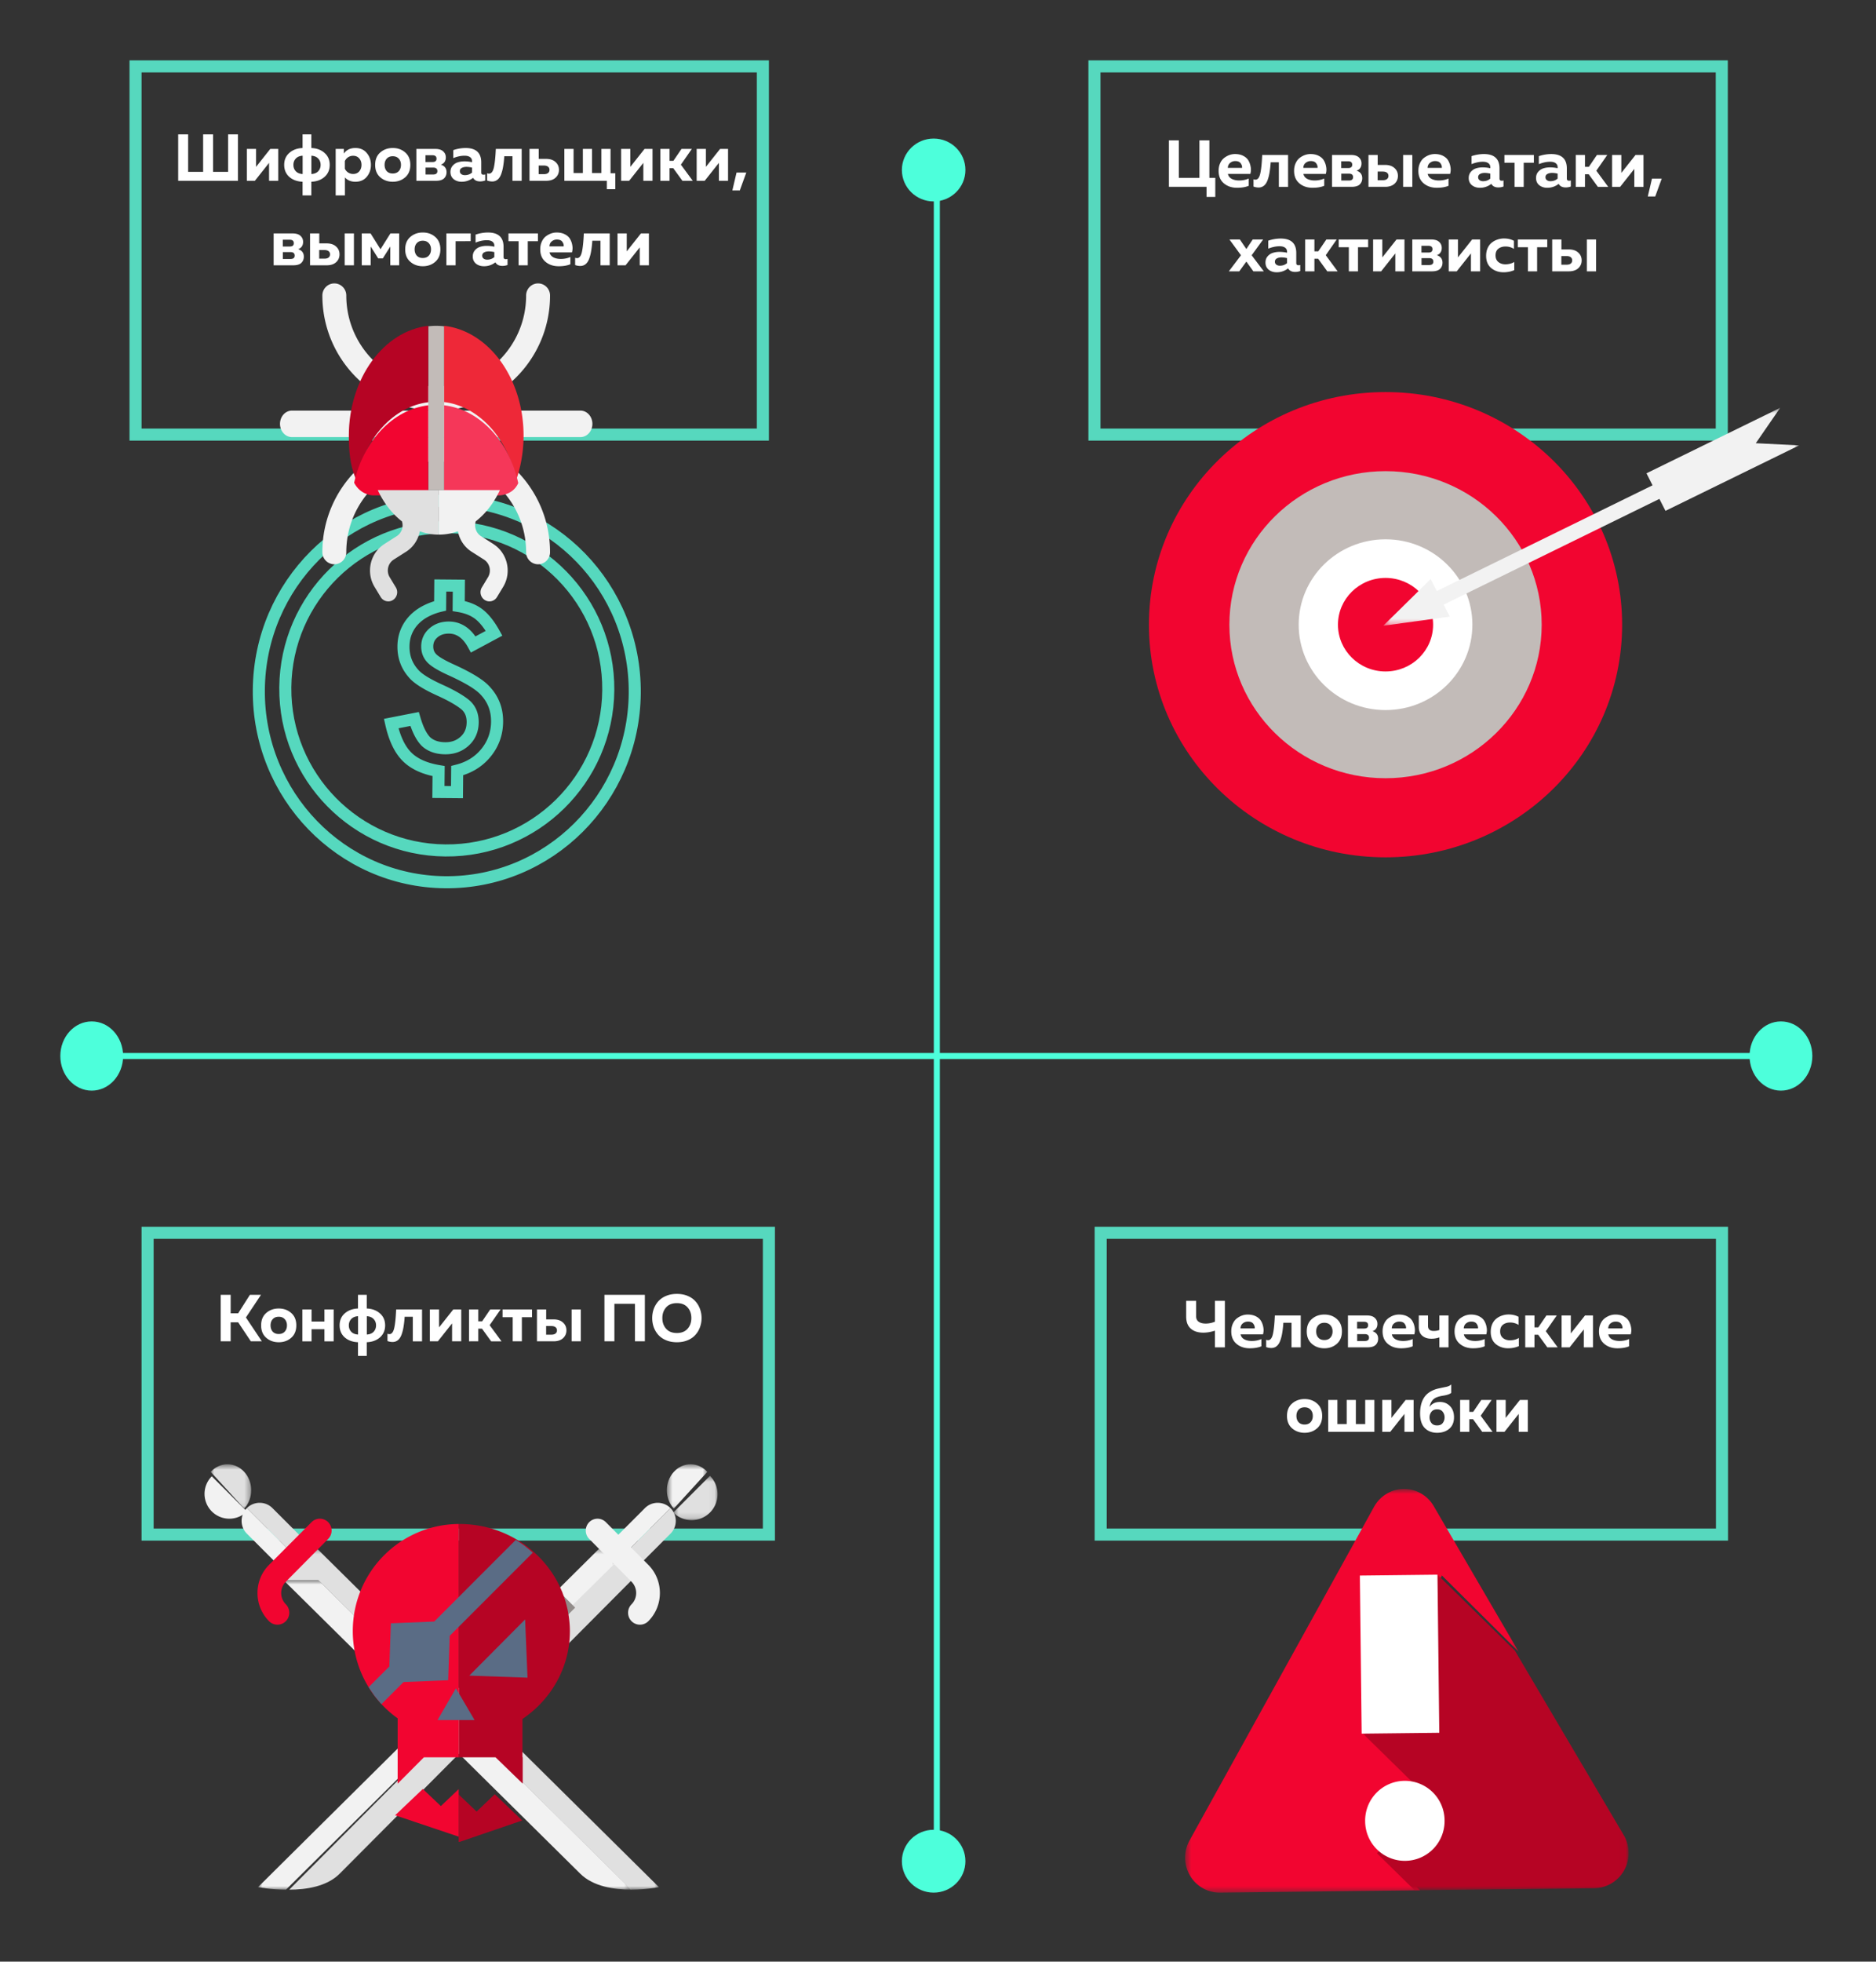 <svg width="311" height="325" viewBox="-10 -10 311 325" fill="none" xmlns="http://www.w3.org/2000/svg"><rect x="-10" y="-10" width="311" height="325" fill="#333333" stroke="none"/><ellipse cx="144.779" cy="18.164" rx="5.267" ry="5.208" fill="#4DFFDB"/><ellipse cx="144.779" cy="298.357" rx="5.267" ry="5.208" fill="#4DFFDB"/><path d="M145.306 19.205v281.627" stroke="#4DFFDB" stroke-linecap="square"/><ellipse cx="285.242" cy="164.957" rx="5.735" ry="5.205" transform="rotate(90 285.242 164.957)" fill="#4DFFDB"/><ellipse cx="5.205" cy="164.957" rx="5.735" ry="5.205" transform="rotate(90 5.205 164.957)" fill="#4DFFDB"/><path d="M285.242 164.957H2.735" stroke="#4DFFDB" stroke-linecap="square"/><path d="M93.703 33.955h-1.331v-5.28H93.9v2.97l2.354-2.97h1.32v5.28h-1.518v-2.97l-2.354 2.97zm-5.509-4.07a16.751 16.751 0 01-.187 1.672 6.998 6.998 0 01-.33 1.298c-.146.396-.344.697-.594.902-.249.206-.55.308-.902.308a2.46 2.46 0 01-.836-.154v-1.21a.86.86 0 00.32.066c.38 0 .648-.34.802-1.023.154-.682.26-1.705.32-3.069h4.29v5.28h-1.53v-4.07h-1.353zm-8.634 1.431c0-.477.084-.899.253-1.265.169-.374.389-.668.66-.88a3.3 3.3 0 01.87-.485c.307-.11.619-.165.934-.165.528 0 .983.1 1.364.297.389.198.675.455.858.77a3 3 0 01.374 1.056c.073.39.055.778-.055 1.167H81.1c.08.366.294.641.638.825.345.175.752.264 1.221.264.58 0 1.111-.107 1.595-.32v1.2c-.52.22-1.166.33-1.936.33-.88 0-1.61-.246-2.189-.737-.58-.492-.869-1.177-.869-2.057zm3.883-.495c.037-.243-.033-.492-.209-.748-.176-.257-.477-.386-.902-.386a1.3 1.3 0 00-.869.308c-.242.198-.366.473-.374.825h2.354zm-5.95 3.134h-1.518v-3.993h-1.683v-1.287h4.884v1.287h-1.683v3.993zm-4.013-1.363c0 .234.124.352.373.352a.9.9 0 00.287-.044v1a2.432 2.432 0 01-.847.154c-.558 0-.947-.198-1.167-.593a2.991 2.991 0 01-1.903.648c-.52 0-.96-.142-1.32-.428-.352-.294-.528-.69-.528-1.188 0-.419.125-.767.374-1.046a1.84 1.84 0 01.87-.56 3.6 3.6 0 011.078-.154c.432 0 .85.047 1.254.142v-.186a.773.773 0 00-.32-.65c-.212-.16-.52-.242-.923-.242-.587 0-1.21.133-1.87.396v-1.32a6.454 6.454 0 012.046-.352c1.73 0 2.596.796 2.596 2.387v1.684zm-2.431-.947c-.316 0-.58.06-.793.177a.586.586 0 00-.319.55c0 .19.078.348.231.472.162.118.36.176.595.176.462 0 .858-.143 1.188-.428v-.825a3.927 3.927 0 00-.902-.122zm-5.519 2.31h-1.528v-5.28h4.026v1.287H65.53v3.993zm-7.51-.582c-.564-.492-.847-1.177-.847-2.057 0-.88.283-1.566.847-2.057.565-.492 1.255-.738 2.069-.738.82 0 1.51.246 2.068.738.564.49.847 1.177.847 2.056 0 .88-.283 1.566-.847 2.058-.558.49-1.247.736-2.068.736-.814 0-1.504-.245-2.069-.736zm3.07-1.023c.241-.272.362-.617.362-1.035 0-.418-.12-.759-.362-1.023-.243-.27-.576-.407-1.002-.407-.425 0-.758.136-1 .407-.235.264-.352.605-.352 1.023 0 .418.117.763.352 1.034.242.265.575.397 1 .397.426 0 .76-.133 1.002-.397zm-9.633 1.605h-1.485v-5.28h1.463l1.64 2.618 1.65-2.618h1.451v5.28h-1.474v-3.113l-1.243 1.97H52.7l-1.243-1.97v3.113zm-7.307 0H41.4v-5.28h1.53v1.65h1.22c.668 0 1.188.173 1.562.517.381.338.572.77.572 1.298s-.19.965-.572 1.31c-.374.337-.895.505-1.562.505zm-1.232-2.53v1.43h.858c.3 0 .532-.062.693-.187a.628.628 0 00.242-.528.628.628 0 00-.242-.528c-.161-.124-.392-.187-.693-.187h-.858zm5.753 2.53h-1.529v-5.28h1.53v5.28zm-10.074 0h-3.234v-5.28h3.146c.587 0 1.023.136 1.309.407.286.264.429.594.429.99 0 .602-.271 1.005-.814 1.21.623.206.935.62.935 1.243 0 .418-.14.763-.418 1.034-.279.264-.73.396-1.353.396zm-1.705-2.189v1.144h1.254c.47 0 .704-.187.704-.56 0-.39-.235-.584-.704-.584h-1.254zm-.011-2.046v1.122h1.166c.44 0 .66-.183.66-.55 0-.381-.224-.572-.671-.572h-1.155zm75.76-8.17h-1.232l.693-2.959h1.617l-1.078 2.96zm-5.817-1.595h-1.331v-5.28h1.529v2.97l2.354-2.97h1.32v5.28h-1.518v-2.97l-2.354 2.97zm-5.828 0h-1.529v-5.28h1.529v1.97h.638l1.342-1.97h1.716l-1.815 2.607 1.969 2.673h-1.716l-1.518-2.09h-.616v2.09zm-6.697 0h-1.331v-5.28h1.529v2.97l2.354-2.97h1.32v5.28h-1.518v-2.97l-2.354 2.97zm-2.293 1.397h-1.408v-1.397h-7.04v-5.28h1.529v3.993h1.54v-3.993h1.518v3.993h1.55v-3.993h1.519v4.026h.792v2.651zm-11.477-1.397h-2.75v-5.28h1.529v1.65h1.22c.668 0 1.189.173 1.563.517.38.338.572.77.572 1.298s-.191.965-.572 1.31c-.374.337-.895.505-1.562.505zm-1.232-2.53v1.43h.858c.3 0 .531-.062.693-.187a.629.629 0 00.242-.528.629.629 0 00-.242-.528c-.162-.124-.393-.187-.693-.187h-.858zm-5.696-1.54a16.78 16.78 0 01-.187 1.672 7.013 7.013 0 01-.33 1.298c-.147.396-.345.697-.594.902a1.37 1.37 0 01-.902.308 2.46 2.46 0 01-.836-.154v-1.21c.11.044.216.066.32.066.38 0 .648-.34.802-1.023.154-.682.26-1.705.32-3.069h4.29v5.28h-1.53v-4.07h-1.353zm-3.822 2.706c0 .235.124.352.374.352a.9.9 0 00.286-.044v1.002a2.433 2.433 0 01-.847.154c-.558 0-.946-.198-1.166-.595a2.991 2.991 0 01-1.903.65c-.52 0-.96-.143-1.32-.43-.352-.293-.528-.689-.528-1.188 0-.418.124-.766.374-1.044.25-.28.539-.466.869-.561.33-.103.69-.154 1.078-.154.433 0 .85.047 1.254.142v-.186a.773.773 0 00-.32-.65c-.212-.16-.52-.242-.923-.242-.587 0-1.21.133-1.87.396v-1.32a6.455 6.455 0 012.046-.351c1.73 0 2.596.795 2.596 2.386v1.683zm-2.431-.946c-.316 0-.58.06-.792.177a.585.585 0 00-.32.55c0 .19.078.348.232.473.161.117.36.175.594.175.462 0 .858-.142 1.188-.428v-.825a3.926 3.926 0 00-.902-.122zm-5.091 2.31h-3.234v-5.28h3.146c.586 0 1.023.136 1.309.407.286.264.429.594.429.99 0 .602-.272 1.005-.814 1.21.623.206.935.62.935 1.243 0 .418-.14.763-.418 1.034-.279.264-.73.396-1.353.396zm-1.705-2.189v1.144h1.254c.469 0 .704-.187.704-.56 0-.39-.235-.584-.704-.584h-1.254zm-.011-2.046v1.122h1.166c.44 0 .66-.183.66-.55 0-.381-.224-.572-.671-.572H60.54zm-7.5 3.652c-.564-.49-.846-1.177-.846-2.056 0-.88.282-1.566.846-2.057.565-.492 1.255-.738 2.069-.738.82 0 1.51.246 2.068.737.564.492.847 1.178.847 2.058 0 .88-.283 1.565-.847 2.056-.558.492-1.247.738-2.069.738-.814 0-1.503-.246-2.068-.738zm3.07-1.023c.242-.27.363-.616.363-1.034 0-.418-.121-.759-.363-1.023-.242-.27-.576-.407-1.002-.407-.425 0-.759.136-1 .408-.235.264-.352.605-.352 1.023 0 .418.117.762.352 1.034.241.263.575.395 1 .395.426 0 .76-.132 1.002-.396zm-9.109-2.904c.432-.616 1.07-.924 1.914-.924.799 0 1.426.275 1.88.825.463.543.694 1.2.694 1.97s-.231 1.43-.693 1.98c-.455.542-1.082.814-1.881.814-.726 0-1.306-.239-1.738-.715v2.98h-1.53v-7.7h1.354v.77zm2.552 2.948c.249-.293.374-.652.374-1.078 0-.425-.125-.78-.374-1.067-.25-.293-.587-.44-1.012-.44a1.493 1.493 0 00-1.375.88v1.255a1.493 1.493 0 001.375.88c.425 0 .762-.143 1.012-.43zm-7.943 3.982H40.16V20.11c-.895-.036-1.628-.304-2.2-.803-.565-.506-.847-1.17-.847-1.99 0-.822.282-1.482.847-1.98.572-.507 1.305-.778 2.2-.815v-2.266h1.452v2.266c.895.037 1.625.308 2.19.814.571.499.857 1.159.857 1.98 0 .822-.286 1.485-.858 1.991-.564.499-1.294.767-2.189.803v2.266zm-2.574-6.105c-.264.279-.396.627-.396 1.045 0 .418.132.77.396 1.056.264.279.642.433 1.133.462v-3.036c-.491.03-.869.187-1.133.473zm2.585-.473v3.036c.492-.029.87-.183 1.133-.462.264-.286.396-.638.396-1.056 0-.418-.132-.766-.396-1.045-.264-.286-.642-.443-1.133-.473zm-9.37 4.158h-1.33v-5.28h1.528v2.97l2.354-2.97h1.32v5.28h-1.518v-2.97l-2.354 2.97zm-2.802 0h-9.911v-7.7h1.65v6.215h2.486v-6.215h1.65v6.215h2.486v-6.215h1.639v7.7z" fill="#fff"/><path stroke="#56D8BE" stroke-width="2" d="M12.468 1h104v61h-104z"/><path clip-rule="evenodd" d="M32.908 104.278c.153-17.456 14.228-31.48 31.437-31.324 17.21.155 31.036 14.432 30.883 31.887-.153 17.455-14.23 31.48-31.438 31.325-17.209-.156-31.035-14.432-30.882-31.888z" stroke="#56D8BE" stroke-width="2"/><path clip-rule="evenodd" d="M37.297 103.882c.132-14.789 12.225-26.67 27.01-26.539 14.784.132 26.664 12.228 26.532 27.016-.132 14.789-12.224 26.671-27.01 26.539-14.785-.132-26.664-12.227-26.532-27.016z" stroke="#56D8BE" stroke-width="2"/><path clip-rule="evenodd" d="M66.069 87.027l-.03 3.377c1.38.23 2.508.688 3.382 1.373.872.685 1.701 1.732 2.485 3.14l-3.446 1.848c-1.015-1.846-2.355-2.777-4.02-2.792-1.031-.008-1.89.282-2.575.873-.686.592-1.032 1.335-1.04 2.231-.008.816.262 1.496.808 2.04.534.533 1.618 1.169 3.253 1.906 1.413.645 2.58 1.25 3.502 1.815.92.564 1.613 1.107 2.077 1.628 1.313 1.413 1.96 3.113 1.941 5.1-.017 1.953-.63 3.67-1.84 5.153-1.198 1.471-2.79 2.456-4.776 2.956l-.032 3.566-3.078-.027.031-3.463c-2.294-.388-4.04-1.177-5.237-2.372-1.197-1.192-2.071-3.027-2.623-5.501l3.877-.758c.51 1.75 1.144 3.002 1.9 3.755.79.719 1.848 1.084 3.173 1.096 1.29.01 2.372-.388 3.248-1.196.862-.796 1.3-1.832 1.311-3.107.01-1.136-.339-2.053-1.047-2.748-.36-.336-.893-.717-1.6-1.142-.705-.426-1.606-.891-2.703-1.393-2.266-1.019-3.753-1.951-4.46-2.796-1.126-1.262-1.681-2.765-1.665-4.512.007-.826.15-1.595.425-2.304a6.279 6.279 0 011.188-1.928 7.227 7.227 0 011.904-1.491 10.311 10.311 0 012.558-.977L62.991 87l3.078.027z" stroke="#56D8BE" stroke-width="2"/><path fill-rule="evenodd" clip-rule="evenodd" d="M38.402 58.027h47.82c1.097 0 1.985.983 1.985 2.196 0 1.211-.888 2.194-1.984 2.194H38.402c-1.095 0-1.984-.983-1.984-2.194 0-1.213.889-2.196 1.984-2.196m23.91 4.39c10.407 0 18.873 8.554 18.873 19.069a1.993 1.993 0 01-1.983 2.002 1.993 1.993 0 01-1.983-2.002c0-8.305-6.687-15.062-14.907-15.062-8.219 0-14.904 6.757-14.904 15.062a1.994 1.994 0 01-1.984 2.002 1.993 1.993 0 01-1.984-2.002c0-10.515 8.466-19.069 18.872-19.069M45.424 36.956c1.095 0 1.984.896 1.984 2.003 0 8.304 6.685 15.06 14.904 15.06 8.22 0 14.907-6.756 14.907-15.06 0-1.107.887-2.003 1.983-2.003s1.983.896 1.983 2.003c0 10.514-8.466 19.068-18.873 19.068-10.406 0-18.872-8.554-18.872-19.068 0-1.107.888-2.003 1.984-2.003" fill="#F2F2F2"/><path fill-rule="evenodd" clip-rule="evenodd" d="M63.63 71.197V44.06a11.51 11.51 0 00-1.317-.08c-.445 0-.882.03-1.317.08v27.137h2.633z" fill="#C2BBB8"/><path fill-rule="evenodd" clip-rule="evenodd" d="M75.587 69.44c.047-.11.093-.224.134-.347a22.823 22.823 0 001.075-6.915c0-9.523-5.782-17.342-13.167-18.198v12.63c5.755.71 10.473 5.92 11.958 12.83" fill="#EE2838"/><path fill-rule="evenodd" clip-rule="evenodd" d="M48.897 69.12c.048.114.1.217.153.32 1.497-6.898 6.205-12.096 11.946-12.804V43.98c-7.385.858-13.167 8.694-13.167 18.236 0 2.443.21 4.839 1.068 6.906" fill="#B60424"/><path fill-rule="evenodd" clip-rule="evenodd" d="M72.78 72.075s2.243-.004 3.138-2.038c-1.526-6.942-6.374-12.175-12.289-12.888v14.925h9.152z" fill="#F53759"/><path fill-rule="evenodd" clip-rule="evenodd" d="M48.707 69.984c1.082 2.085 3.128 2.09 3.128 2.09h9.16V57.15c-5.905.71-10.748 5.92-12.288 12.835" fill="#F20530"/><path fill-rule="evenodd" clip-rule="evenodd" d="M56.639 76.385c.28.903-.054 1.921-.875 2.444l-.46.292-1.59 1.011-.044.03c-.015.008-.028.023-.042.032-2.284 1.522-2.977 4.653-1.534 7.039l1.018 1.683c.43.713 1.34.932 2.035.49a1.54 1.54 0 00.477-2.088l-1.02-1.685c-.6-.994-.3-2.306.669-2.924l1.59-1.01.46-.292c1.23-.782 2.01-2.027 2.273-3.379a9.4 9.4 0 003.155.55v-7.381H52.623c.984 2.123 2.367 3.904 4.016 5.188" fill="#E0E0E0"/><path fill-rule="evenodd" clip-rule="evenodd" d="M65.91 78.027c.261 1.353 1.043 2.597 2.273 3.38l.46.292 1.588 1.01c.969.618 1.269 1.93.667 2.924l-1.017 1.685a1.538 1.538 0 00.477 2.088 1.455 1.455 0 002.034-.49l1.019-1.683c1.44-2.386.747-5.517-1.535-7.039-.017-.01-.028-.023-.044-.033l-.044-.029-1.587-1.011-.46-.293c-.822-.523-1.157-1.544-.875-2.45 1.644-1.283 3.026-3.063 4.008-5.181H62.751v7.38a9.408 9.408 0 003.159-.55" fill="#F2F2F2"/><path d="M98.374 209.881a4.485 4.485 0 01-.253-1.507c0-.528.085-1.031.253-1.507.176-.477.43-.902.76-1.276a3.56 3.56 0 011.297-.891c.528-.22 1.122-.33 1.782-.33.66 0 1.254.11 1.782.33.528.22.957.517 1.287.891.338.374.591.799.759 1.276.176.476.264.979.264 1.507 0 .528-.088 1.03-.264 1.507a3.743 3.743 0 01-.759 1.276c-.33.374-.759.671-1.287.891-.528.22-1.122.33-1.782.33-.66 0-1.254-.11-1.782-.33a3.56 3.56 0 01-1.298-.891c-.33-.374-.583-.8-.759-1.276zm5.61.264c.418-.47.627-1.06.627-1.771 0-.712-.209-1.302-.627-1.771-.418-.47-1.008-.704-1.771-.704-.77 0-1.364.234-1.782.704-.418.469-.627 1.059-.627 1.771 0 .711.209 1.301.627 1.771.418.469 1.012.704 1.782.704.763 0 1.353-.235 1.771-.704zm-12.13 2.078h-1.65v-7.7h6.699v7.7h-1.64v-6.215h-3.41v6.215zm-10.087.001h-2.75v-5.28h1.529v1.65h1.221c.667 0 1.188.172 1.562.517.381.337.572.77.572 1.298s-.19.964-.572 1.309c-.374.337-.895.506-1.562.506zm-1.232-2.53v1.43h.858c.3 0 .532-.062.693-.187a.63.63 0 00.242-.528.63.63 0 00-.242-.528c-.161-.125-.392-.187-.693-.187h-.858zm5.753 2.53h-1.529v-5.28h1.529v5.28zm-9.774 0h-1.518v-3.993h-1.683v-1.287h4.884v1.287h-1.683v3.993zm-7.226 0H67.76v-5.28h1.53v1.969h.637l1.342-1.969h1.716l-1.815 2.607 1.97 2.673h-1.717l-1.518-2.09h-.616v2.09zm-6.697 0h-1.33v-5.28h1.528v2.97l2.354-2.97h1.32v5.28h-1.518v-2.97l-2.354 2.97zm-5.508-4.07a16.751 16.751 0 01-.187 1.672 6.991 6.991 0 01-.33 1.298c-.147.396-.345.697-.594.902-.25.205-.55.308-.902.308-.272 0-.55-.051-.836-.154v-1.21c.11.044.216.066.319.066.381 0 .649-.341.803-1.023.154-.682.26-1.705.319-3.069h4.29v5.28h-1.53v-4.07h-1.352zm-6.284 6.489h-1.452v-2.266c-.895-.036-1.628-.304-2.2-.803-.565-.506-.847-1.169-.847-1.991 0-.821.282-1.481.847-1.98.572-.506 1.305-.777 2.2-.814v-2.266h1.452v2.266c.895.037 1.624.308 2.189.814.572.499.858 1.159.858 1.98 0 .822-.286 1.485-.858 1.991-.565.499-1.294.767-2.19.803v2.266zm-2.574-6.105c-.264.279-.396.627-.396 1.045 0 .418.132.77.396 1.056.264.279.642.433 1.133.462v-3.036c-.491.03-.87.187-1.133.473zm2.585-.473v3.036c.491-.029.869-.183 1.133-.462.264-.286.396-.638.396-1.056 0-.418-.132-.766-.396-1.045-.264-.286-.642-.443-1.133-.473zm-9.162 4.159H40.12v-5.28h1.53v2.002h2.133v-2.002h1.53v5.28h-1.53v-2.002H41.65v2.002zm-7.51-.583c-.564-.492-.847-1.177-.847-2.057 0-.88.283-1.566.847-2.057.565-.492 1.254-.737 2.068-.737.822 0 1.51.245 2.068.737.565.491.847 1.177.847 2.057 0 .88-.282 1.565-.847 2.057-.557.491-1.246.737-2.068.737-.814 0-1.503-.246-2.068-.737zm3.07-1.023c.241-.272.362-.616.362-1.034 0-.418-.12-.759-.363-1.023-.242-.272-.575-.407-1-.407-.426 0-.76.135-1.002.407-.234.264-.352.605-.352 1.023 0 .418.118.762.352 1.034.242.264.576.396 1.001.396.426 0 .76-.132 1.001-.396z" fill="#fff"/><path d="M28.238 212.223h-1.65v-7.7h1.65v3.058h1.244l1.947-3.058h1.837l-2.497 3.751 2.64 3.949h-1.826l-2.101-3.146h-1.244v3.146z" fill="#fff"/><path stroke="#56D8BE" stroke-width="2" d="M14.468 194.244h103v50h-103z"/><path fill-rule="evenodd" clip-rule="evenodd" d="M92.134 248.637l2.873 2.871-48.691 48.915c-2.128 2.137-5.561 2.647-8.365 2.649l54.183-54.435z" fill="#E0E0E0"/><mask id="a" style="mask-type:luminance" maskUnits="userSpaceOnUse" x="32" y="246" width="60" height="58"><path fill-rule="evenodd" clip-rule="evenodd" d="M32.772 246.436h59.227v56.636H32.772v-56.636z" fill="#fff"/></mask><g mask="url(#a)"><path fill-rule="evenodd" clip-rule="evenodd" d="M32.772 302.654l56.701-56.218L92 248.949l-54.586 54.123c-2.586.001-4.641-.418-4.641-.418" fill="#F2F2F2"/></g><path fill-rule="evenodd" clip-rule="evenodd" d="M101.151 239.857l-8.777 8.78a2.996 2.996 0 010-4.238l4.54-4.542a2.995 2.995 0 014.237 0" fill="#F2F2F2"/><path fill-rule="evenodd" clip-rule="evenodd" d="M101.152 244.095l-4.542 4.543a2.996 2.996 0 01-4.236 0l8.778-8.781a2.997 2.997 0 010 4.238" fill="#E0E0E0"/><mask id="b" style="mask-type:luminance" maskUnits="userSpaceOnUse" x="100" y="232" width="8" height="8"><path fill-rule="evenodd" clip-rule="evenodd" d="M100.552 232.599h6.706v7.337h-6.706v-7.337z" fill="#fff"/></mask><g mask="url(#b)"><path fill-rule="evenodd" clip-rule="evenodd" d="M101.704 233.857c1.532-1.678 4.02-1.678 5.554 0l-5.555 6.079c-1.534-1.68-1.534-4.401.001-6.079" fill="#F2F2F2"/></g><mask id="c" style="mask-type:luminance" maskUnits="userSpaceOnUse" x="101" y="234" width="8" height="8"><path fill-rule="evenodd" clip-rule="evenodd" d="M101.617 234.515h7.336v7.337h-7.336v-7.337z" fill="#fff"/></mask><g mask="url(#c)"><path fill-rule="evenodd" clip-rule="evenodd" d="M107.695 240.593a4.298 4.298 0 01-6.078.001l6.077-6.079a4.3 4.3 0 01.001 6.078" fill="#E0E0E0"/></g><path fill-rule="evenodd" clip-rule="evenodd" d="M90.436 242.189l7.042 7.069c2.557 2.573 2.557 6.76.001 9.335a1.958 1.958 0 01-2.781 0 1.989 1.989 0 010-2.8 2.658 2.658 0 000-3.736l-7.02-7.092a1.972 1.972 0 010-2.776 1.939 1.939 0 012.758 0" fill="#F2F2F2"/><path fill-rule="evenodd" clip-rule="evenodd" d="M82.525 259.173l-2.44-2.443 2.826-2.825 2.44 2.441-2.826 2.827z" fill="#928C8A"/><mask id="d" style="mask-type:luminance" maskUnits="userSpaceOnUse" x="36" y="251" width="59" height="53"><path fill-rule="evenodd" clip-rule="evenodd" d="M36.994 251.787H94.66v51.285H36.994v-51.285z" fill="#fff"/></mask><g mask="url(#d)"><path fill-rule="evenodd" clip-rule="evenodd" d="M42.786 251.787h-5.792l49.21 48.65c2.152 2.126 5.622 2.633 8.455 2.635l-51.873-51.285z" fill="#F2F2F2"/></g><mask id="e" style="mask-type:luminance" maskUnits="userSpaceOnUse" x="36" y="246" width="64" height="58"><path fill-rule="evenodd" clip-rule="evenodd" d="M36.974 246.414h62.263v56.658H36.974v-56.658z" fill="#fff"/></mask><g mask="url(#e)"><path fill-rule="evenodd" clip-rule="evenodd" d="M47.848 251.803l-5.446-5.389-5.428 5.37.02.019h5.784l51.809 51.269c2.59.002 4.65-.419 4.65-.419l-51.389-50.85z" fill="#E0E0E0"/></g><path fill-rule="evenodd" clip-rule="evenodd" d="M66.09 295.146l.064.024.002-.002.004.002 10.414-3.561-4.556-4.341-3.009 2.865-2.969-2.827v7.822l.05.018z" fill="#B60424"/><path fill-rule="evenodd" clip-rule="evenodd" d="M60.094 286.39l-4.587 4.359 10.533 3.543v-7.876l-2.957 2.813-2.99-2.839z" fill="#F20530"/><path fill-rule="evenodd" clip-rule="evenodd" d="M84.474 260.229c0-1.06-.114-2.091-.299-3.099-.017-.095-.026-.19-.046-.282a16.12 16.12 0 00-.319-1.287c-.032-.114-.057-.231-.09-.344a18.519 18.519 0 00-.427-1.208c-.036-.092-.063-.19-.102-.283l-.005.005c-2.678-6.578-9.284-11.24-17.025-11.24-.04 0-.08.005-.12.005v38.652h6.11l4.503 4.364v-4.385h-.043v-6.334c4.749-3.206 7.863-8.532 7.863-14.564" fill="#B60424"/><path fill-rule="evenodd" clip-rule="evenodd" d="M48.485 260.226a17.736 17.736 0 007.438 14.461l-.002 6.46h.002l-.002 4.365 4.348-4.365h5.771v-38.656c-9.707.063-17.555 7.976-17.555 17.735" fill="#F20530"/><path fill-rule="evenodd" clip-rule="evenodd" d="M77.06 258.295v.021l-.005.003.396 9.634-1.154-.042-8.482-.299h-.02l9.265-9.317zm-11.533 16.681H62.53l3.053-5.268 3.092 5.268h-3.147z" fill="#5A6C85"/><path fill-rule="evenodd" clip-rule="evenodd" d="M30.93 239.857l8.776 8.78a2.996 2.996 0 000-4.238l-4.54-4.542a2.995 2.995 0 00-4.237 0" fill="#E0E0E0"/><path fill-rule="evenodd" clip-rule="evenodd" d="M30.929 244.095l4.541 4.543a2.996 2.996 0 004.237 0l-8.778-8.781a2.997 2.997 0 000 4.238" fill="#F2F2F2"/><mask id="f" style="mask-type:luminance" maskUnits="userSpaceOnUse" x="24" y="232" width="8" height="8"><path fill-rule="evenodd" clip-rule="evenodd" d="M24.933 232.599h6.706v7.337h-6.706v-7.337z" fill="#fff"/></mask><g mask="url(#f)"><path fill-rule="evenodd" clip-rule="evenodd" d="M30.488 233.857c-1.533-1.678-4.02-1.678-5.555 0l5.556 6.079c1.534-1.68 1.534-4.401 0-6.079" fill="#E0E0E0"/></g><path fill-rule="evenodd" clip-rule="evenodd" d="M25.111 240.407a4.113 4.113 0 005.818.002l-5.817-5.82a4.114 4.114 0 000 5.818" fill="#F2F2F2"/><path fill-rule="evenodd" clip-rule="evenodd" d="M41.645 242.189l-7.043 7.069c-2.556 2.573-2.556 6.76 0 9.335a1.958 1.958 0 002.78 0 1.989 1.989 0 000-2.8 2.658 2.658 0 010-3.736l7.02-7.092a1.972 1.972 0 000-2.776 1.939 1.939 0 00-2.757 0" fill="#F20530"/><path fill-rule="evenodd" clip-rule="evenodd" d="M78.33 247.239s-1.067-.91-1.44-1.189c-.335-.249-1.384-.925-1.384-.925l-13.521 13.524-7.149.293-.036-.036-.252 7.184-3.43 3.43s.711 1.095.98 1.453c.26.347 1.136 1.369 1.136 1.369l3.662-3.664 7.362-.302.036.036.26-7.393 13.775-13.78z" fill="#5A6C85"/><path d="M250.071 34.955h-2.75v-5.28h1.529v1.65h1.221c.667 0 1.188.173 1.562.517.381.338.572.77.572 1.298s-.191.965-.572 1.31c-.374.337-.895.505-1.562.505zm-1.232-2.53v1.43h.858c.301 0 .532-.062.693-.187a.63.63 0 00.242-.528.63.63 0 00-.242-.528c-.161-.124-.392-.187-.693-.187h-.858zm5.753 2.53h-1.529v-5.28h1.529v5.28zm-9.774 0H243.3v-3.993h-1.683v-1.287h4.884v1.287h-1.683v3.993zm-8.45-2.563c0-.484.084-.916.253-1.298.176-.381.407-.682.693-.902.286-.227.601-.396.946-.506a3.348 3.348 0 011.089-.176c.608 0 1.151.129 1.628.385v1.342a2.547 2.547 0 00-1.408-.396c-.462 0-.851.121-1.166.363-.316.242-.473.613-.473 1.111 0 .477.157.844.473 1.1.315.25.696.374 1.144.374.564 0 1.059-.128 1.485-.385v1.353a4.494 4.494 0 01-1.782.352c-.792 0-1.471-.23-2.035-.693-.565-.47-.847-1.144-.847-2.024zm-4.871 2.563h-1.331v-5.28h1.529v2.97l2.354-2.97h1.32v5.28h-1.518v-2.97l-2.354 2.97zm-4.134 0h-3.234v-5.28h3.146c.586 0 1.023.136 1.309.407.286.264.429.594.429.99 0 .602-.272 1.005-.814 1.21.623.206.935.62.935 1.243 0 .418-.14.763-.418 1.034-.279.264-.73.396-1.353.396zm-1.705-2.189v1.144h1.254c.469 0 .704-.187.704-.56 0-.39-.235-.584-.704-.584h-1.254zm-.011-2.046v1.122h1.166c.44 0 .66-.183.66-.55 0-.381-.224-.572-.671-.572h-1.155zm-6.686 4.235h-1.331v-5.28h1.529v2.97l2.354-2.97h1.32v5.28h-1.518v-2.97l-2.354 2.97zm-3.835 0h-1.518v-3.993h-1.683v-1.287h4.884v1.287h-1.683v3.993zm-7.225 0h-1.529v-5.28h1.529v1.97h.638l1.342-1.97h1.716l-1.815 2.607 1.969 2.673h-1.716l-1.518-2.09h-.616v2.09zm-3.008-1.363c0 .234.124.352.374.352a.903.903 0 00.286-.044v1a2.434 2.434 0 01-.847.154c-.558 0-.946-.198-1.166-.593a2.992 2.992 0 01-1.903.648c-.521 0-.961-.142-1.32-.428-.352-.294-.528-.69-.528-1.188 0-.419.124-.767.374-1.046.249-.278.539-.465.869-.56a3.61 3.61 0 011.078-.154c.432 0 .85.047 1.254.142v-.186a.775.775 0 00-.319-.65c-.213-.16-.521-.242-.924-.242-.587 0-1.21.133-1.87.396v-1.32a6.455 6.455 0 012.046-.352c1.73 0 2.596.796 2.596 2.387v1.684zm-2.431-.947c-.316 0-.58.06-.792.176a.585.585 0 00-.319.55c0 .191.077.349.231.473a.982.982 0 00.594.176c.462 0 .858-.143 1.188-.428v-.825a3.93 3.93 0 00-.902-.122zm-4.788-2.97h1.727l-1.903 2.618 2.013 2.662h-1.727l-1.166-1.617-1.177 1.617h-1.727l2.013-2.662-1.914-2.618h1.727l1.078 1.584 1.056-1.584zM264.4 22.55h-1.232l.693-2.959h1.617l-1.078 2.96zm-5.817-1.595h-1.331v-5.28h1.529v2.97l2.354-2.97h1.32v5.28h-1.518v-2.97l-2.354 2.97zm-5.828 0h-1.529v-5.28h1.529v1.97h.638l1.342-1.97h1.716l-1.815 2.607 1.969 2.673h-1.716l-1.518-2.09h-.616v2.09zm-3.008-1.364c0 .235.124.352.374.352a.903.903 0 00.286-.044v1.002a2.434 2.434 0 01-.847.154c-.558 0-.946-.198-1.166-.595a2.992 2.992 0 01-1.903.65c-.521 0-.961-.143-1.32-.43-.352-.293-.528-.689-.528-1.188 0-.418.124-.766.374-1.044.249-.28.539-.466.869-.561a3.61 3.61 0 011.078-.154c.432 0 .85.047 1.254.142v-.186a.775.775 0 00-.319-.65c-.213-.16-.521-.242-.924-.242-.587 0-1.21.133-1.87.396v-1.32a6.455 6.455 0 012.046-.351c1.73 0 2.596.795 2.596 2.386v1.683zm-2.431-.946c-.316 0-.58.06-.792.177a.585.585 0 00-.319.55c0 .19.077.348.231.473a.982.982 0 00.594.175c.462 0 .858-.142 1.188-.428v-.825a3.93 3.93 0 00-.902-.122zm-4.717 2.31h-1.518v-3.993h-1.683v-1.287h4.884v1.287h-1.683v3.993zm-4.014-1.364c0 .235.125.352.374.352a.899.899 0 00.286-.044v1.002a2.43 2.43 0 01-.847.154c-.557 0-.946-.198-1.166-.595a2.99 2.99 0 01-1.903.65c-.52 0-.96-.143-1.32-.43-.352-.293-.528-.689-.528-1.188 0-.418.125-.766.374-1.044.25-.28.539-.466.869-.561.33-.103.69-.154 1.078-.154.433 0 .851.047 1.254.142v-.186a.772.772 0 00-.319-.65c-.212-.16-.52-.242-.924-.242-.586 0-1.21.133-1.87.396v-1.32a6.455 6.455 0 012.046-.351c1.731 0 2.596.795 2.596 2.386v1.683zm-2.431-.946c-.315 0-.579.06-.792.177a.587.587 0 00-.319.55c0 .19.077.348.231.473.162.117.36.175.594.175.462 0 .858-.142 1.188-.428v-.825a3.923 3.923 0 00-.902-.122zm-11.017-.329c0-.477.084-.899.253-1.265.169-.374.389-.668.66-.88.279-.213.568-.374.869-.484.308-.11.62-.165.935-.165.528 0 .983.098 1.364.296.389.199.675.455.858.77.183.308.308.66.374 1.056.073.39.055.778-.055 1.167h-3.718c.081.366.293.641.638.825.345.175.752.264 1.221.264.579 0 1.111-.107 1.595-.32v1.2c-.521.22-1.166.33-1.936.33-.88 0-1.61-.246-2.189-.738-.579-.49-.869-1.177-.869-2.056zm3.883-.495c.037-.243-.033-.492-.209-.748-.176-.257-.477-.386-.902-.386a1.3 1.3 0 00-.869.308c-.242.198-.367.473-.374.825h2.354zm-9.408 3.134h-2.75v-5.28h1.529v1.65h1.221c.667 0 1.188.173 1.562.517.381.338.572.77.572 1.298s-.191.965-.572 1.31c-.374.337-.895.505-1.562.505zm-1.232-2.53v1.43h.858c.3 0 .531-.062.693-.187a.63.63 0 00.242-.528.63.63 0 00-.242-.528c-.162-.124-.393-.187-.693-.187h-.858zm5.753 2.53h-1.529v-5.28h1.529v5.28zm-10.075 0h-3.234v-5.28h3.146c.587 0 1.023.136 1.309.407.286.264.429.594.429.99 0 .602-.271 1.005-.814 1.21.624.206.935.62.935 1.243 0 .418-.139.763-.418 1.034-.278.264-.729.396-1.353.396zm-1.705-2.189v1.144h1.254c.47 0 .704-.187.704-.56 0-.39-.234-.584-.704-.584h-1.254zm-.011-2.046v1.122h1.166c.44 0 .66-.183.66-.55 0-.381-.223-.572-.671-.572h-1.155zm-7.809 1.596c0-.477.085-.899.253-1.265.169-.374.389-.668.66-.88.279-.213.569-.374.869-.484.308-.11.62-.165.935-.165.528 0 .983.098 1.364.296.389.199.675.455.858.77a3 3 0 01.374 1.056c.074.39.055.778-.055 1.167h-3.718c.081.366.294.641.638.825.345.175.752.264 1.221.264.58 0 1.111-.107 1.595-.32v1.2c-.52.22-1.166.33-1.936.33-.88 0-1.609-.246-2.189-.738-.579-.49-.869-1.177-.869-2.056zm3.883-.495c.037-.243-.033-.492-.209-.748-.176-.257-.476-.386-.902-.386a1.3 1.3 0 00-.869.308c-.242.198-.366.473-.374.825h2.354zm-7.763-.936a16.961 16.961 0 01-.187 1.672 7.11 7.11 0 01-.33 1.298c-.147.396-.345.697-.594.902a1.37 1.37 0 01-.902.308c-.272 0-.55-.051-.836-.154v-1.21c.11.044.216.066.319.066.381 0 .649-.34.803-1.023.154-.682.26-1.705.319-3.069h4.29v5.28h-1.529v-4.07h-1.353zm-8.634 1.431c0-.477.084-.899.253-1.265a2.27 2.27 0 01.66-.88c.278-.213.568-.374.869-.484a2.76 2.76 0 01.935-.165c.528 0 .982.098 1.364.296.388.199.674.455.858.77.183.308.308.66.374 1.056.073.39.055.778-.055 1.167h-3.718c.08.366.293.641.638.825.344.175.751.264 1.221.264.579 0 1.111-.107 1.595-.32v1.2c-.521.22-1.166.33-1.936.33-.88 0-1.61-.246-2.189-.738-.58-.49-.869-1.177-.869-2.056zm3.883-.495c.036-.243-.033-.492-.209-.748-.176-.257-.477-.386-.902-.386a1.3 1.3 0 00-.869.308c-.242.198-.367.473-.374.825h2.354zm-4.433 4.806h-1.452v-1.672h-6.237v-7.7h1.65v6.215h3.41v-6.215h1.65v6.215h.979v3.157z" fill="#fff"/><path stroke="#56D8BE" stroke-width="2" d="M171.435 1h104v61h-104z"/><path fill-rule="evenodd" clip-rule="evenodd" d="M258.914 93.498c0 21.285-17.56 38.541-39.223 38.541-21.662 0-39.223-17.256-39.223-38.541 0-21.287 17.561-38.542 39.223-38.542 21.663 0 39.223 17.255 39.223 38.541" fill="#F20530"/><path fill-rule="evenodd" clip-rule="evenodd" d="M245.578 93.498c0 14.048-11.59 25.436-25.887 25.436-14.296 0-25.886-11.388-25.886-25.436 0-14.049 11.59-25.438 25.886-25.438 14.297 0 25.887 11.39 25.887 25.438" fill="#C2BBB8"/><path fill-rule="evenodd" clip-rule="evenodd" d="M234.088 93.497c0 7.813-6.445 14.146-14.396 14.146-7.952 0-14.398-6.333-14.398-14.146 0-7.813 6.446-14.146 14.398-14.146 7.951 0 14.396 6.333 14.396 14.146" fill="#fff"/><path fill-rule="evenodd" clip-rule="evenodd" d="M227.578 93.498c0 4.279-3.531 7.748-7.886 7.748-4.356 0-7.887-3.47-7.887-7.748 0-4.28 3.531-7.75 7.887-7.75 4.355 0 7.886 3.47 7.886 7.75" fill="#F20530"/><mask id="g" style="mask-type:luminance" maskUnits="userSpaceOnUse" x="219" y="57" width="70" height="37"><path fill-rule="evenodd" clip-rule="evenodd" d="M219.316 57.57h68.947v36.1h-68.947v-36.1z" fill="#fff"/></mask><g mask="url(#g)"><path fill-rule="evenodd" clip-rule="evenodd" d="M265.094 72.654l1.004 1.982 22.166-10.845-7.193-.362 4.043-5.86-22.165 10.846 1.006 1.99-35.766 17.518-1.01-1.99-7.863 7.737 11.021-1.51-1.008-1.99 35.765-17.516z" fill="#F2F2F2"/></g><path d="M239.413 227.223h-1.331v-5.28h1.529v2.97l2.354-2.97h1.32v5.28h-1.518v-2.97l-2.354 2.97zm-5.829 0h-1.529v-5.28h1.529v1.969h.638l1.342-1.969h1.716l-1.815 2.607 1.969 2.673h-1.716l-1.518-2.09h-.616v2.09zm-2.541-2.408c0 .814-.26 1.444-.781 1.892-.52.447-1.195.671-2.024.671-.836 0-1.514-.261-2.035-.781-.52-.528-.781-1.331-.781-2.409 0-1.709.539-2.901 1.617-3.575a4.43 4.43 0 011.375-.561c.499-.11.932-.202 1.298-.275.374-.074.664-.209.869-.407v1.397c-.249.205-.671.355-1.265.451-.586.088-1.041.216-1.364.385-.278.154-.498.37-.66.649a2.32 2.32 0 00-.308.847c.396-.55.968-.825 1.716-.825.675 0 1.232.227 1.672.682.448.454.671 1.074.671 1.859zm-4.059.011c0 .344.103.652.308.924.206.271.521.407.946.407.426 0 .737-.132.935-.396.206-.272.308-.583.308-.935 0-.352-.102-.66-.308-.924-.198-.272-.509-.407-.935-.407-.418 0-.733.139-.946.418a1.475 1.475 0 00-.308.913zm-6.51 2.397h-1.331v-5.28h1.529v2.97l2.354-2.97h1.32v5.28h-1.518v-2.97l-2.354 2.97zm-2.634 0h-7.656v-5.28h1.529v3.993h1.54v-3.993h1.518v3.993h1.551v-3.993h1.518v5.28zm-13.637-.582c-.565-.492-.847-1.177-.847-2.057 0-.88.282-1.566.847-2.057.565-.492 1.254-.737 2.068-.737.821 0 1.511.245 2.068.737.565.491.847 1.177.847 2.057 0 .88-.282 1.565-.847 2.057-.557.491-1.247.737-2.068.737-.814 0-1.503-.246-2.068-.737zm3.069-1.023c.242-.272.363-.616.363-1.034 0-.418-.121-.759-.363-1.023-.242-.272-.576-.407-1.001-.407-.425 0-.759.135-1.001.407-.235.264-.352.605-.352 1.023 0 .418.117.762.352 1.034.242.264.576.396 1.001.396.425 0 .759-.132 1.001-.396zm47.808-15.034c0-.477.084-.899.253-1.265.168-.374.388-.668.66-.88.278-.213.568-.374.869-.484a2.76 2.76 0 01.935-.165c.528 0 .982.099 1.364.297.388.198.674.454.858.77.183.308.308.66.374 1.056a2.52 2.52 0 01-.055 1.166h-3.718c.08.366.293.641.638.825.344.176.751.264 1.221.264.579 0 1.111-.107 1.595-.319v1.199c-.521.22-1.166.33-1.936.33-.88 0-1.61-.246-2.189-.737-.58-.492-.869-1.177-.869-2.057zm3.883-.495c.036-.242-.033-.492-.209-.748-.176-.257-.477-.385-.902-.385-.338 0-.627.102-.869.308-.242.198-.367.473-.374.825h2.354zm-8.754 3.134h-1.331v-5.28h1.529v2.97l2.354-2.97h1.32v5.28h-1.518v-2.97l-2.354 2.97zm-5.829 0h-1.529v-5.28h1.529v1.969h.638l1.342-1.969h1.716l-1.815 2.607 1.969 2.673h-1.716l-1.518-2.09h-.616v2.09zm-7.25-2.563c0-.484.084-.916.253-1.298.176-.381.407-.682.693-.902.286-.227.601-.396.946-.506a3.359 3.359 0 011.089-.176c.608 0 1.151.129 1.628.385v1.342a2.547 2.547 0 00-1.408-.396c-.462 0-.851.121-1.166.363-.316.242-.473.613-.473 1.111 0 .477.157.844.473 1.1.315.25.696.374 1.144.374.564 0 1.059-.128 1.485-.385v1.353a4.487 4.487 0 01-1.782.352c-.792 0-1.471-.231-2.035-.693-.565-.469-.847-1.144-.847-2.024zm-5.995-.076c0-.477.085-.899.253-1.265.169-.374.389-.668.66-.88.279-.213.569-.374.869-.484.308-.11.62-.165.935-.165.528 0 .983.099 1.364.297.389.198.675.454.858.77a3 3 0 01.374 1.056c.074.388.055.777-.055 1.166h-3.718c.081.366.294.641.638.825.345.176.752.264 1.221.264a3.93 3.93 0 001.595-.319v1.199c-.52.22-1.166.33-1.936.33-.88 0-1.609-.246-2.189-.737-.579-.492-.869-1.177-.869-2.057zm3.883-.495c.037-.242-.033-.492-.209-.748-.176-.257-.476-.385-.902-.385-.337 0-.627.102-.869.308-.242.198-.366.473-.374.825h2.354zm-4.884 3.134h-1.518v-1.65a3.87 3.87 0 01-1.353.22c-.601 0-1.096-.165-1.485-.495-.381-.33-.572-.821-.572-1.474v-1.881h1.529v1.738c0 .55.315.825.946.825.367 0 .678-.055.935-.165v-2.398h1.518v5.28zm-10.933-2.639c0-.477.084-.899.253-1.265.168-.374.388-.668.66-.88.278-.213.568-.374.869-.484a2.76 2.76 0 01.935-.165c.528 0 .982.099 1.364.297.388.198.674.454.858.77.183.308.308.66.374 1.056a2.52 2.52 0 01-.055 1.166h-3.718c.08.366.293.641.638.825.344.176.751.264 1.221.264.579 0 1.111-.107 1.595-.319v1.199c-.521.22-1.166.33-1.936.33-.88 0-1.61-.246-2.189-.737-.58-.492-.869-1.177-.869-2.057zm3.883-.495c.036-.242-.033-.492-.209-.748-.176-.257-.477-.385-.902-.385-.338 0-.627.102-.869.308-.242.198-.367.473-.374.825h2.354zm-6.389 3.134h-3.234v-5.28h3.146c.586 0 1.023.136 1.309.407.286.264.429.594.429.99 0 .602-.272 1.005-.814 1.21.623.206.935.62.935 1.243 0 .418-.14.763-.418 1.034-.279.264-.73.396-1.353.396zm-1.705-2.189v1.144h1.254c.469 0 .704-.187.704-.561 0-.388-.235-.583-.704-.583h-1.254zm-.011-2.046v1.122h1.166c.44 0 .66-.183.66-.55 0-.381-.224-.572-.671-.572h-1.155zm-7.5 3.653c-.564-.492-.847-1.177-.847-2.057 0-.88.283-1.566.847-2.057.565-.492 1.254-.737 2.068-.737.822 0 1.511.245 2.068.737.565.491.847 1.177.847 2.057 0 .88-.282 1.565-.847 2.057-.557.491-1.246.737-2.068.737-.814 0-1.503-.246-2.068-.737zm3.069-1.023c.242-.272.363-.616.363-1.034 0-.418-.121-.759-.363-1.023-.242-.272-.575-.407-1.001-.407-.425 0-.759.135-1.001.407-.234.264-.352.605-.352 1.023 0 .418.118.762.352 1.034.242.264.576.396 1.001.396.426 0 .759-.132 1.001-.396zm-7.796-2.465a16.629 16.629 0 01-.187 1.672 6.945 6.945 0 01-.33 1.298c-.147.396-.345.697-.594.902-.249.206-.55.308-.902.308a2.46 2.46 0 01-.836-.154v-1.21c.11.044.216.066.319.066.381 0 .649-.341.803-1.023.154-.682.26-1.705.319-3.069h4.29v5.28h-1.529v-4.07h-1.353zm-8.634 1.431c0-.477.084-.899.253-1.265.168-.374.388-.668.66-.88.278-.213.568-.374.869-.484a2.76 2.76 0 01.935-.165c.528 0 .982.099 1.364.297.388.198.674.454.858.77.183.308.308.66.374 1.056a2.52 2.52 0 01-.055 1.166h-3.718c.08.366.293.641.638.825.344.176.751.264 1.221.264.579 0 1.111-.107 1.595-.319v1.199c-.521.22-1.166.33-1.936.33-.88 0-1.61-.246-2.189-.737-.58-.492-.869-1.177-.869-2.057zm3.883-.495c.036-.242-.033-.492-.209-.748-.176-.257-.477-.385-.902-.385-.338 0-.627.102-.869.308-.242.198-.367.473-.374.825h2.354zm-4.945 3.134h-1.65v-2.761c-.682.22-1.331.33-1.947.33-.88-.007-1.569-.234-2.068-.682-.499-.447-.748-1.103-.748-1.969v-2.618h1.65v2.563c0 .404.143.704.429.902.286.198.671.297 1.155.297.513 0 1.023-.102 1.529-.308v-3.454h1.65v7.7z" fill="#fff"/><path stroke="#56D8BE" stroke-width="2" d="M172.468 194.244h103v50h-103z"/><mask id="h" style="mask-type:luminance" maskUnits="userSpaceOnUse" x="186" y="236" width="56" height="68"><path fill-rule="evenodd" clip-rule="evenodd" d="M186.468 236.685h55.281v66.88h-55.281v-66.88z" fill="#fff"/></mask><g mask="url(#h)"><path fill-rule="evenodd" clip-rule="evenodd" d="M227.076 287.377l-10.274-10.201 12.233-26.159 12.714 12.628-14.069-24.115a5.689 5.689 0 00-4.982-2.845c-2.038.023-3.909 1.152-4.91 2.959l-30.586 55.274a5.883 5.883 0 00.065 5.806 5.687 5.687 0 004.977 2.841l33.162-.385-6.15-6.103 7.82-9.7z" fill="#F20530"/></g><mask id="i" style="mask-type:luminance" maskUnits="userSpaceOnUse" x="215" y="250" width="45" height="54"><path fill-rule="evenodd" clip-rule="evenodd" d="M215.78 250.786h44.209v52.392H215.78v-52.392z" fill="#fff"/></mask><g mask="url(#i)"><path fill-rule="evenodd" clip-rule="evenodd" d="M259.247 299.868a5.869 5.869 0 00-.067-5.831l-18.048-30.568-12.92-12.683-12.432 26.273 10.442 10.246-7.948 9.743 6.25 6.13 29.728-.341a5.798 5.798 0 004.995-2.969" fill="#B60424"/></g><path fill-rule="evenodd" clip-rule="evenodd" d="M228.301 250.887l-12.866.146.3 26.193 12.866-.146-.3-26.193zm1.178 40.751a6.585 6.585 0 01-6.513 6.659 6.582 6.582 0 01-6.653-6.509 6.584 6.584 0 1113.166-.15" fill="#fff"/></svg>